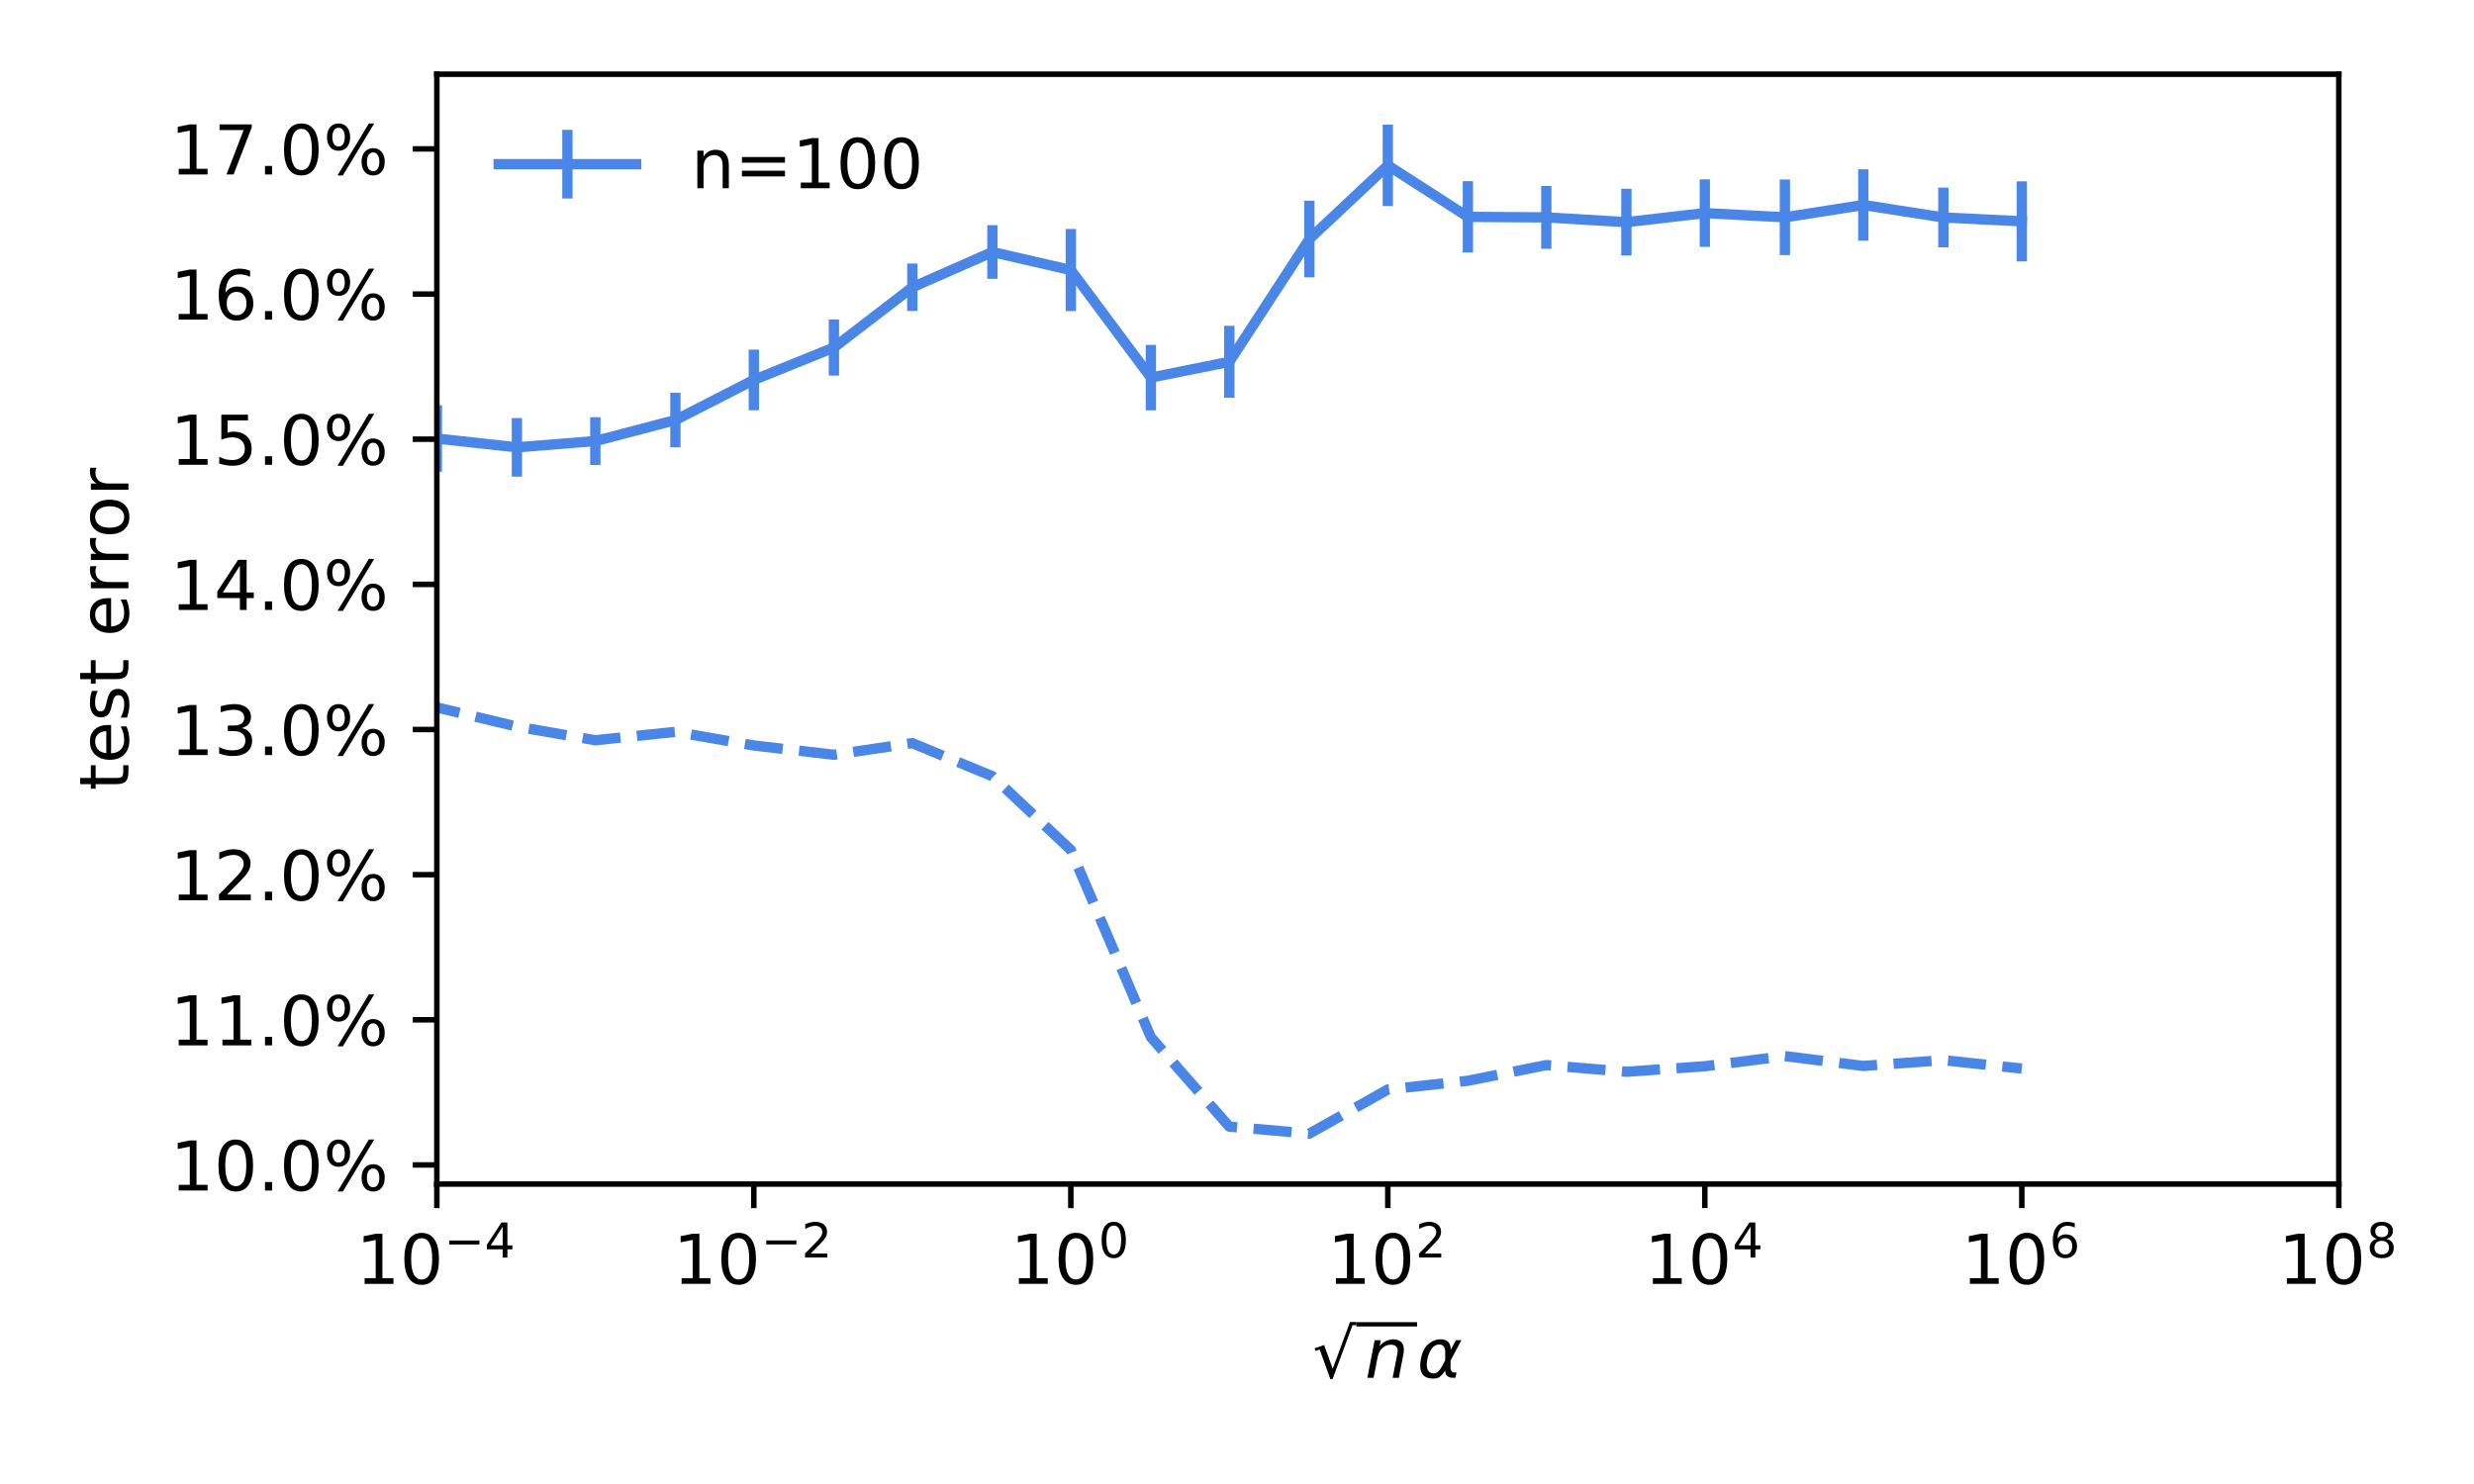 <?xml version="1.0"?>
 <!-- Created with matplotlib (https://matplotlib.org/) -->
<svg height="216" version="1.1" viewBox="0 0 360 216" width="360" xmlns="http://www.w3.org/2000/svg" xmlns:xlink="http://www.w3.org/1999/xlink"> <defs> <style type="text/css">
*{stroke-linecap:butt;stroke-linejoin:round;white-space:pre;} </style> </defs> <g id="figure_1"> <g id="patch_1"> <path d="M 0 216 L 360 216 L 360 0 L 0 0 z
" style="fill:#ffffff;"></path> </g> <g id="axes_1"> <g id="patch_2"> <path d="M 63.566 172.342 L 340.327 172.342 L 340.327 10.8 L 63.566 10.8 z
" style="fill:#ffffff;"></path> </g> <g id="matplotlib.axis_1"> <g id="xtick_1"> <g id="line2d_1"> <defs> <path d="M 0 0 L 0 3.5 " id="m75bae60d39" style="stroke:#000000;stroke-width:0.8;"></path> </defs> <g> <use style="stroke:#000000;stroke-width:0.8;" x="63.566" xlink:href="#m75bae60d39" y="172.342"></use> </g> </g> <g id="text_1">  <defs> <path d="M 12.406 8.297 L 28.516 8.297 L 28.516 63.922 L 10.984 60.406 L 10.984 69.391 L 28.422 72.906 L 38.281 72.906 L 38.281 8.297 L 54.391 8.297 L 54.391 0 L 12.406 0 z
" id="DejaVuSans-49"></path> <path d="M 31.781 66.406 Q 24.172 66.406 20.328 58.906 Q 16.5 51.422 16.5 36.375 Q 16.5 21.391 20.328 13.891 Q 24.172 6.391 31.781 6.391 Q 39.453 6.391 43.281 13.891 Q 47.125 21.391 47.125 36.375 Q 47.125 51.422 43.281 58.906 Q 39.453 66.406 31.781 66.406 z
M 31.781 74.219 Q 44.047 74.219 50.516 64.516 Q 56.984 54.828 56.984 36.375 Q 56.984 17.969 50.516 8.266 Q 44.047 -1.422 31.781 -1.422 Q 19.531 -1.422 13.062 8.266 Q 6.594 17.969 6.594 36.375 Q 6.594 54.828 13.062 64.516 Q 19.531 74.219 31.781 74.219 z
" id="DejaVuSans-48"></path> <path d="M 10.594 35.5 L 73.188 35.5 L 73.188 27.203 L 10.594 27.203 z
" id="DejaVuSans-8722"></path> <path d="M 37.797 64.312 L 12.891 25.391 L 37.797 25.391 z
M 35.203 72.906 L 47.609 72.906 L 47.609 25.391 L 58.016 25.391 L 58.016 17.188 L 47.609 17.188 L 47.609 0 L 37.797 0 L 37.797 17.188 L 4.891 17.188 L 4.891 26.703 z
" id="DejaVuSans-52"></path> </defs> <g transform="translate(51.816 186.94)scale(0.1 -0.1)"> <use transform="translate(0 0.684)" xlink:href="#DejaVuSans-49"></use> <use transform="translate(63.623 0.684)" xlink:href="#DejaVuSans-48"></use> <use transform="translate(128.203 38.966)scale(0.7)" xlink:href="#DejaVuSans-8722"></use> <use transform="translate(186.855 38.966)scale(0.7)" xlink:href="#DejaVuSans-52"></use> </g> </g> </g> <g id="xtick_2"> <g id="line2d_2"> <g> <use style="stroke:#000000;stroke-width:0.8;" x="109.693" xlink:href="#m75bae60d39" y="172.342"></use> </g> </g> <g id="text_2">  <defs> <path d="M 19.188 8.297 L 53.609 8.297 L 53.609 0 L 7.328 0 L 7.328 8.297 Q 12.938 14.109 22.625 23.891 Q 32.328 33.688 34.812 36.531 Q 39.547 41.844 41.422 45.531 Q 43.312 49.219 43.312 52.781 Q 43.312 58.594 39.234 62.25 Q 35.156 65.922 28.609 65.922 Q 23.969 65.922 18.812 64.312 Q 13.672 62.703 7.812 59.422 L 7.812 69.391 Q 13.766 71.781 18.938 73 Q 24.125 74.219 28.422 74.219 Q 39.75 74.219 46.484 68.547 Q 53.219 62.891 53.219 53.422 Q 53.219 48.922 51.531 44.891 Q 49.859 40.875 45.406 35.406 Q 44.188 33.984 37.641 27.219 Q 31.109 20.453 19.188 8.297 z
" id="DejaVuSans-50"></path> </defs> <g transform="translate(97.943 186.94)scale(0.1 -0.1)"> <use transform="translate(0 0.766)" xlink:href="#DejaVuSans-49"></use> <use transform="translate(63.623 0.766)" xlink:href="#DejaVuSans-48"></use> <use transform="translate(128.203 39.047)scale(0.7)" xlink:href="#DejaVuSans-8722"></use> <use transform="translate(186.855 39.047)scale(0.7)" xlink:href="#DejaVuSans-50"></use> </g> </g> </g> <g id="xtick_3"> <g id="line2d_3"> <g> <use style="stroke:#000000;stroke-width:0.8;" x="155.82" xlink:href="#m75bae60d39" y="172.342"></use> </g> </g> <g id="text_3">  <g transform="translate(147.02 186.94)scale(0.1 -0.1)"> <use transform="translate(0 0.766)" xlink:href="#DejaVuSans-49"></use> <use transform="translate(63.623 0.766)" xlink:href="#DejaVuSans-48"></use> <use transform="translate(128.203 39.047)scale(0.7)" xlink:href="#DejaVuSans-48"></use> </g> </g> </g> <g id="xtick_4"> <g id="line2d_4"> <g> <use style="stroke:#000000;stroke-width:0.8;" x="201.947" xlink:href="#m75bae60d39" y="172.342"></use> </g> </g> <g id="text_4">  <g transform="translate(193.147 186.94)scale(0.1 -0.1)"> <use transform="translate(0 0.766)" xlink:href="#DejaVuSans-49"></use> <use transform="translate(63.623 0.766)" xlink:href="#DejaVuSans-48"></use> <use transform="translate(128.203 39.047)scale(0.7)" xlink:href="#DejaVuSans-50"></use> </g> </g> </g> <g id="xtick_5"> <g id="line2d_5"> <g> <use style="stroke:#000000;stroke-width:0.8;" x="248.074" xlink:href="#m75bae60d39" y="172.342"></use> </g> </g> <g id="text_5">  <g transform="translate(239.274 186.94)scale(0.1 -0.1)"> <use transform="translate(0 0.684)" xlink:href="#DejaVuSans-49"></use> <use transform="translate(63.623 0.684)" xlink:href="#DejaVuSans-48"></use> <use transform="translate(128.203 38.966)scale(0.7)" xlink:href="#DejaVuSans-52"></use> </g> </g> </g> <g id="xtick_6"> <g id="line2d_6"> <g> <use style="stroke:#000000;stroke-width:0.8;" x="294.2" xlink:href="#m75bae60d39" y="172.342"></use> </g> </g> <g id="text_6">  <defs> <path d="M 33.016 40.375 Q 26.375 40.375 22.484 35.828 Q 18.609 31.297 18.609 23.391 Q 18.609 15.531 22.484 10.953 Q 26.375 6.391 33.016 6.391 Q 39.656 6.391 43.531 10.953 Q 47.406 15.531 47.406 23.391 Q 47.406 31.297 43.531 35.828 Q 39.656 40.375 33.016 40.375 z
M 52.594 71.297 L 52.594 62.312 Q 48.875 64.062 45.094 64.984 Q 41.312 65.922 37.594 65.922 Q 27.828 65.922 22.672 59.328 Q 17.531 52.734 16.797 39.406 Q 19.672 43.656 24.016 45.922 Q 28.375 48.188 33.594 48.188 Q 44.578 48.188 50.953 41.516 Q 57.328 34.859 57.328 23.391 Q 57.328 12.156 50.688 5.359 Q 44.047 -1.422 33.016 -1.422 Q 20.359 -1.422 13.672 8.266 Q 6.984 17.969 6.984 36.375 Q 6.984 53.656 15.188 63.938 Q 23.391 74.219 37.203 74.219 Q 40.922 74.219 44.703 73.484 Q 48.484 72.75 52.594 71.297 z
" id="DejaVuSans-54"></path> </defs> <g transform="translate(285.4 186.94)scale(0.1 -0.1)"> <use transform="translate(0 0.766)" xlink:href="#DejaVuSans-49"></use> <use transform="translate(63.623 0.766)" xlink:href="#DejaVuSans-48"></use> <use transform="translate(128.203 39.047)scale(0.7)" xlink:href="#DejaVuSans-54"></use> </g> </g> </g> <g id="xtick_7"> <g id="line2d_7"> <g> <use style="stroke:#000000;stroke-width:0.8;" x="340.327" xlink:href="#m75bae60d39" y="172.342"></use> </g> </g> <g id="text_7">  <defs> <path d="M 31.781 34.625 Q 24.75 34.625 20.719 30.859 Q 16.703 27.094 16.703 20.516 Q 16.703 13.922 20.719 10.156 Q 24.75 6.391 31.781 6.391 Q 38.812 6.391 42.859 10.172 Q 46.922 13.969 46.922 20.516 Q 46.922 27.094 42.891 30.859 Q 38.875 34.625 31.781 34.625 z
M 21.922 38.812 Q 15.578 40.375 12.031 44.719 Q 8.5 49.078 8.5 55.328 Q 8.5 64.062 14.719 69.141 Q 20.953 74.219 31.781 74.219 Q 42.672 74.219 48.875 69.141 Q 55.078 64.062 55.078 55.328 Q 55.078 49.078 51.531 44.719 Q 48 40.375 41.703 38.812 Q 48.828 37.156 52.797 32.312 Q 56.781 27.484 56.781 20.516 Q 56.781 9.906 50.312 4.234 Q 43.844 -1.422 31.781 -1.422 Q 19.734 -1.422 13.25 4.234 Q 6.781 9.906 6.781 20.516 Q 6.781 27.484 10.781 32.312 Q 14.797 37.156 21.922 38.812 z
M 18.312 54.391 Q 18.312 48.734 21.844 45.562 Q 25.391 42.391 31.781 42.391 Q 38.141 42.391 41.719 45.562 Q 45.312 48.734 45.312 54.391 Q 45.312 60.062 41.719 63.234 Q 38.141 66.406 31.781 66.406 Q 25.391 66.406 21.844 63.234 Q 18.312 60.062 18.312 54.391 z
" id="DejaVuSans-56"></path> </defs> <g transform="translate(331.527 186.94)scale(0.1 -0.1)"> <use transform="translate(0 0.766)" xlink:href="#DejaVuSans-49"></use> <use transform="translate(63.623 0.766)" xlink:href="#DejaVuSans-48"></use> <use transform="translate(128.203 39.047)scale(0.7)" xlink:href="#DejaVuSans-56"></use> </g> </g> </g> <g id="text_8">  <defs> <path d="M 54.5 81.109 L 63.719 81.109 L 63.719 76.422 L 58.109 76.422 L 29.109 -2 L 25.875 -2 L 10.297 41.109 L 4.203 38.922 L 2.984 42.828 L 16.797 47.609 L 29.297 12.984 z
" id="DejaVuSans-8730"></path> <path d="M 55.719 33.016 L 49.312 0 L 40.281 0 L 46.688 32.672 Q 47.125 34.969 47.359 36.719 Q 47.609 38.484 47.609 39.5 Q 47.609 43.609 45.016 45.891 Q 42.438 48.188 37.797 48.188 Q 30.562 48.188 25.344 43.375 Q 20.125 38.578 18.5 30.328 L 12.5 0 L 3.516 0 L 14.109 54.688 L 23.094 54.688 L 21.297 46.094 Q 25.047 50.828 30.312 53.406 Q 35.594 56 41.406 56 Q 48.641 56 52.609 52.094 Q 56.594 48.188 56.594 41.109 Q 56.594 39.359 56.375 37.359 Q 56.156 35.359 55.719 33.016 z
" id="DejaVuSans-Oblique-110"></path> <path d="M 40.922 25.438 L 40.969 36.719 Q 41.016 48.25 32.328 48.297 Q 25.828 48.344 21.781 42.922 Q 16.703 36.234 14.984 27.297 Q 12.891 16.547 15.531 11.422 Q 18.266 6.203 24.172 6.203 Q 30.719 6.203 36.234 16.609 z
M 33.844 55.906 Q 49.078 56.156 48.875 40.375 Q 48.875 40.375 56.5 54.688 L 64.5 54.688 L 48.734 25.047 L 48.578 14.359 Q 48.578 11.969 49.906 9.969 Q 51.422 7.625 52.984 7.625 L 57.328 7.625 L 55.859 0 L 50.438 0 Q 45.844 0 42.531 4.109 Q 40.969 6.156 40.922 10.453 Q 37.75 5.219 32.281 0.781 Q 29.688 -1.266 22.703 -1.219 Q 11.281 -1.125 7.125 6.203 Q 2.875 13.812 5.516 27.297 Q 8.344 41.797 15.766 48.391 Q 24.125 55.766 33.844 55.906 z
" id="DejaVuSans-Oblique-945"></path> </defs> <g transform="translate(190.997 200.619)scale(0.1 -0.1)"> <use transform="translate(0 0.891)" xlink:href="#DejaVuSans-8730"></use> <use transform="translate(76.221 0.75)" xlink:href="#DejaVuSans-Oblique-110"></use> <use transform="translate(152.1 0.891)" xlink:href="#DejaVuSans-Oblique-945"></use> <path d="M 63.721 75.5 L 63.721 81.75 L 152.1 81.75 L 152.1 75.5 L 63.721 75.5 z
"></path> </g> </g> </g> <g id="matplotlib.axis_2"> <g id="ytick_1"> <g id="line2d_8"> <defs> <path d="M 0 0 L -3.5 0 " id="m50fade5ba6" style="stroke:#000000;stroke-width:0.8;"></path> </defs> <g> <use style="stroke:#000000;stroke-width:0.8;" x="63.566" xlink:href="#m50fade5ba6" y="169.563"></use> </g> </g> <g id="text_9">  <defs> <path d="M 10.688 12.406 L 21 12.406 L 21 0 L 10.688 0 z
" id="DejaVuSans-46"></path> <path d="M 72.703 32.078 Q 68.453 32.078 66.031 28.469 Q 63.625 24.859 63.625 18.406 Q 63.625 12.062 66.031 8.422 Q 68.453 4.781 72.703 4.781 Q 76.859 4.781 79.266 8.422 Q 81.688 12.062 81.688 18.406 Q 81.688 24.812 79.266 28.438 Q 76.859 32.078 72.703 32.078 z
M 72.703 38.281 Q 80.422 38.281 84.953 32.906 Q 89.5 27.547 89.5 18.406 Q 89.5 9.281 84.938 3.922 Q 80.375 -1.422 72.703 -1.422 Q 64.891 -1.422 60.344 3.922 Q 55.812 9.281 55.812 18.406 Q 55.812 27.594 60.375 32.938 Q 64.938 38.281 72.703 38.281 z
M 22.312 68.016 Q 18.109 68.016 15.688 64.375 Q 13.281 60.75 13.281 54.391 Q 13.281 47.953 15.672 44.328 Q 18.062 40.719 22.312 40.719 Q 26.562 40.719 28.969 44.328 Q 31.391 47.953 31.391 54.391 Q 31.391 60.688 28.953 64.344 Q 26.516 68.016 22.312 68.016 z
M 66.406 74.219 L 74.219 74.219 L 28.609 -1.422 L 20.797 -1.422 z
M 22.312 74.219 Q 30.031 74.219 34.609 68.875 Q 39.203 63.531 39.203 54.391 Q 39.203 45.172 34.641 39.844 Q 30.078 34.516 22.312 34.516 Q 14.547 34.516 10.031 39.859 Q 5.516 45.219 5.516 54.391 Q 5.516 63.484 10.047 68.844 Q 14.594 74.219 22.312 74.219 z
" id="DejaVuSans-37"></path> </defs> <g transform="translate(24.766 173.362)scale(0.1 -0.1)"> <use transform="translate(0 0.781)" xlink:href="#DejaVuSans-49"></use> <use transform="translate(63.623 0.781)" xlink:href="#DejaVuSans-48"></use> <use transform="translate(127.246 0.781)" xlink:href="#DejaVuSans-46"></use> <use transform="translate(159.033 0.781)" xlink:href="#DejaVuSans-48"></use> <use transform="translate(222.656 0.781)" xlink:href="#DejaVuSans-37"></use> </g> </g> </g> <g id="ytick_2"> <g id="line2d_9"> <g> <use style="stroke:#000000;stroke-width:0.8;" x="63.566" xlink:href="#m50fade5ba6" y="148.436"></use> </g> </g> <g id="text_10">  <g transform="translate(24.766 152.235)scale(0.1 -0.1)"> <use transform="translate(0 0.781)" xlink:href="#DejaVuSans-49"></use> <use transform="translate(63.623 0.781)" xlink:href="#DejaVuSans-49"></use> <use transform="translate(127.246 0.781)" xlink:href="#DejaVuSans-46"></use> <use transform="translate(159.033 0.781)" xlink:href="#DejaVuSans-48"></use> <use transform="translate(222.656 0.781)" xlink:href="#DejaVuSans-37"></use> </g> </g> </g> <g id="ytick_3"> <g id="line2d_10"> <g> <use style="stroke:#000000;stroke-width:0.8;" x="63.566" xlink:href="#m50fade5ba6" y="127.309"></use> </g> </g> <g id="text_11">  <g transform="translate(24.766 131.108)scale(0.1 -0.1)"> <use transform="translate(0 0.781)" xlink:href="#DejaVuSans-49"></use> <use transform="translate(63.623 0.781)" xlink:href="#DejaVuSans-50"></use> <use transform="translate(127.246 0.781)" xlink:href="#DejaVuSans-46"></use> <use transform="translate(159.033 0.781)" xlink:href="#DejaVuSans-48"></use> <use transform="translate(222.656 0.781)" xlink:href="#DejaVuSans-37"></use> </g> </g> </g> <g id="ytick_4"> <g id="line2d_11"> <g> <use style="stroke:#000000;stroke-width:0.8;" x="63.566" xlink:href="#m50fade5ba6" y="106.182"></use> </g> </g> <g id="text_12">  <defs> <path d="M 40.578 39.312 Q 47.656 37.797 51.625 33 Q 55.609 28.219 55.609 21.188 Q 55.609 10.406 48.188 4.484 Q 40.766 -1.422 27.094 -1.422 Q 22.516 -1.422 17.656 -0.516 Q 12.797 0.391 7.625 2.203 L 7.625 11.719 Q 11.719 9.328 16.594 8.109 Q 21.484 6.891 26.812 6.891 Q 36.078 6.891 40.938 10.547 Q 45.797 14.203 45.797 21.188 Q 45.797 27.641 41.281 31.266 Q 36.766 34.906 28.719 34.906 L 20.219 34.906 L 20.219 43.016 L 29.109 43.016 Q 36.375 43.016 40.234 45.922 Q 44.094 48.828 44.094 54.297 Q 44.094 59.906 40.109 62.906 Q 36.141 65.922 28.719 65.922 Q 24.656 65.922 20.016 65.031 Q 15.375 64.156 9.812 62.312 L 9.812 71.094 Q 15.438 72.656 20.344 73.438 Q 25.25 74.219 29.594 74.219 Q 40.828 74.219 47.359 69.109 Q 53.906 64.016 53.906 55.328 Q 53.906 49.266 50.438 45.094 Q 46.969 40.922 40.578 39.312 z
" id="DejaVuSans-51"></path> </defs> <g transform="translate(24.766 109.981)scale(0.1 -0.1)"> <use transform="translate(0 0.781)" xlink:href="#DejaVuSans-49"></use> <use transform="translate(63.623 0.781)" xlink:href="#DejaVuSans-51"></use> <use transform="translate(127.246 0.781)" xlink:href="#DejaVuSans-46"></use> <use transform="translate(159.033 0.781)" xlink:href="#DejaVuSans-48"></use> <use transform="translate(222.656 0.781)" xlink:href="#DejaVuSans-37"></use> </g> </g> </g> <g id="ytick_5"> <g id="line2d_12"> <g> <use style="stroke:#000000;stroke-width:0.8;" x="63.566" xlink:href="#m50fade5ba6" y="85.055"></use> </g> </g> <g id="text_13">  <g transform="translate(24.766 88.854)scale(0.1 -0.1)"> <use transform="translate(0 0.781)" xlink:href="#DejaVuSans-49"></use> <use transform="translate(63.623 0.781)" xlink:href="#DejaVuSans-52"></use> <use transform="translate(127.246 0.781)" xlink:href="#DejaVuSans-46"></use> <use transform="translate(159.033 0.781)" xlink:href="#DejaVuSans-48"></use> <use transform="translate(222.656 0.781)" xlink:href="#DejaVuSans-37"></use> </g> </g> </g> <g id="ytick_6"> <g id="line2d_13"> <g> <use style="stroke:#000000;stroke-width:0.8;" x="63.566" xlink:href="#m50fade5ba6" y="63.927"></use> </g> </g> <g id="text_14">  <defs> <path d="M 10.797 72.906 L 49.516 72.906 L 49.516 64.594 L 19.828 64.594 L 19.828 46.734 Q 21.969 47.469 24.109 47.828 Q 26.266 48.188 28.422 48.188 Q 40.625 48.188 47.75 41.5 Q 54.891 34.812 54.891 23.391 Q 54.891 11.625 47.562 5.094 Q 40.234 -1.422 26.906 -1.422 Q 22.312 -1.422 17.547 -0.641 Q 12.797 0.141 7.719 1.703 L 7.719 11.625 Q 12.109 9.234 16.797 8.062 Q 21.484 6.891 26.703 6.891 Q 35.156 6.891 40.078 11.328 Q 45.016 15.766 45.016 23.391 Q 45.016 31 40.078 35.438 Q 35.156 39.891 26.703 39.891 Q 22.75 39.891 18.812 39.016 Q 14.891 38.141 10.797 36.281 z
" id="DejaVuSans-53"></path> </defs> <g transform="translate(24.766 67.727)scale(0.1 -0.1)"> <use transform="translate(0 0.781)" xlink:href="#DejaVuSans-49"></use> <use transform="translate(63.623 0.781)" xlink:href="#DejaVuSans-53"></use> <use transform="translate(127.246 0.781)" xlink:href="#DejaVuSans-46"></use> <use transform="translate(159.033 0.781)" xlink:href="#DejaVuSans-48"></use> <use transform="translate(222.656 0.781)" xlink:href="#DejaVuSans-37"></use> </g> </g> </g> <g id="ytick_7"> <g id="line2d_14"> <g> <use style="stroke:#000000;stroke-width:0.8;" x="63.566" xlink:href="#m50fade5ba6" y="42.8"></use> </g> </g> <g id="text_15">  <g transform="translate(24.766 46.6)scale(0.1 -0.1)"> <use transform="translate(0 0.781)" xlink:href="#DejaVuSans-49"></use> <use transform="translate(63.623 0.781)" xlink:href="#DejaVuSans-54"></use> <use transform="translate(127.246 0.781)" xlink:href="#DejaVuSans-46"></use> <use transform="translate(159.033 0.781)" xlink:href="#DejaVuSans-48"></use> <use transform="translate(222.656 0.781)" xlink:href="#DejaVuSans-37"></use> </g> </g> </g> <g id="ytick_8"> <g id="line2d_15"> <g> <use style="stroke:#000000;stroke-width:0.8;" x="63.566" xlink:href="#m50fade5ba6" y="21.673"></use> </g> </g> <g id="text_16">  <defs> <path d="M 8.203 72.906 L 55.078 72.906 L 55.078 68.703 L 28.609 0 L 18.312 0 L 43.219 64.594 L 8.203 64.594 z
" id="DejaVuSans-55"></path> </defs> <g transform="translate(24.766 25.473)scale(0.1 -0.1)"> <use transform="translate(0 0.781)" xlink:href="#DejaVuSans-49"></use> <use transform="translate(63.623 0.781)" xlink:href="#DejaVuSans-55"></use> <use transform="translate(127.246 0.781)" xlink:href="#DejaVuSans-46"></use> <use transform="translate(159.033 0.781)" xlink:href="#DejaVuSans-48"></use> <use transform="translate(222.656 0.781)" xlink:href="#DejaVuSans-37"></use> </g> </g> </g> <g id="text_17">  <defs> <path d="M 18.312 70.219 L 18.312 54.688 L 36.812 54.688 L 36.812 47.703 L 18.312 47.703 L 18.312 18.016 Q 18.312 11.328 20.141 9.422 Q 21.969 7.516 27.594 7.516 L 36.812 7.516 L 36.812 0 L 27.594 0 Q 17.188 0 13.234 3.875 Q 9.281 7.766 9.281 18.016 L 9.281 47.703 L 2.688 47.703 L 2.688 54.688 L 9.281 54.688 L 9.281 70.219 z
" id="DejaVuSans-116"></path> <path d="M 56.203 29.594 L 56.203 25.203 L 14.891 25.203 Q 15.484 15.922 20.484 11.062 Q 25.484 6.203 34.422 6.203 Q 39.594 6.203 44.453 7.469 Q 49.312 8.734 54.109 11.281 L 54.109 2.781 Q 49.266 0.734 44.188 -0.344 Q 39.109 -1.422 33.891 -1.422 Q 20.797 -1.422 13.156 6.188 Q 5.516 13.812 5.516 26.812 Q 5.516 40.234 12.766 48.109 Q 20.016 56 32.328 56 Q 43.359 56 49.781 48.891 Q 56.203 41.797 56.203 29.594 z
M 47.219 32.234 Q 47.125 39.594 43.094 43.984 Q 39.062 48.391 32.422 48.391 Q 24.906 48.391 20.391 44.141 Q 15.875 39.891 15.188 32.172 z
" id="DejaVuSans-101"></path> <path d="M 44.281 53.078 L 44.281 44.578 Q 40.484 46.531 36.375 47.5 Q 32.281 48.484 27.875 48.484 Q 21.188 48.484 17.844 46.438 Q 14.5 44.391 14.5 40.281 Q 14.5 37.156 16.891 35.375 Q 19.281 33.594 26.516 31.984 L 29.594 31.297 Q 39.156 29.25 43.188 25.516 Q 47.219 21.781 47.219 15.094 Q 47.219 7.469 41.188 3.016 Q 35.156 -1.422 24.609 -1.422 Q 20.219 -1.422 15.453 -0.562 Q 10.688 0.297 5.422 2 L 5.422 11.281 Q 10.406 8.688 15.234 7.391 Q 20.062 6.109 24.812 6.109 Q 31.156 6.109 34.562 8.281 Q 37.984 10.453 37.984 14.406 Q 37.984 18.062 35.516 20.016 Q 33.062 21.969 24.703 23.781 L 21.578 24.516 Q 13.234 26.266 9.516 29.906 Q 5.812 33.547 5.812 39.891 Q 5.812 47.609 11.281 51.797 Q 16.75 56 26.812 56 Q 31.781 56 36.172 55.266 Q 40.578 54.547 44.281 53.078 z
" id="DejaVuSans-115"></path> <path id="DejaVuSans-32"></path> <path d="M 41.109 46.297 Q 39.594 47.172 37.812 47.578 Q 36.031 48 33.891 48 Q 26.266 48 22.188 43.047 Q 18.109 38.094 18.109 28.812 L 18.109 0 L 9.078 0 L 9.078 54.688 L 18.109 54.688 L 18.109 46.188 Q 20.953 51.172 25.484 53.578 Q 30.031 56 36.531 56 Q 37.453 56 38.578 55.875 Q 39.703 55.766 41.062 55.516 z
" id="DejaVuSans-114"></path> <path d="M 30.609 48.391 Q 23.391 48.391 19.188 42.75 Q 14.984 37.109 14.984 27.297 Q 14.984 17.484 19.156 11.844 Q 23.344 6.203 30.609 6.203 Q 37.797 6.203 41.984 11.859 Q 46.188 17.531 46.188 27.297 Q 46.188 37.016 41.984 42.703 Q 37.797 48.391 30.609 48.391 z
M 30.609 56 Q 42.328 56 49.016 48.375 Q 55.719 40.766 55.719 27.297 Q 55.719 13.875 49.016 6.219 Q 42.328 -1.422 30.609 -1.422 Q 18.844 -1.422 12.172 6.219 Q 5.516 13.875 5.516 27.297 Q 5.516 40.766 12.172 48.375 Q 18.844 56 30.609 56 z
" id="DejaVuSans-111"></path> </defs> <g transform="translate(18.687 115.062)rotate(-90)scale(0.1 -0.1)"> <use xlink:href="#DejaVuSans-116"></use> <use x="39.209" xlink:href="#DejaVuSans-101"></use> <use x="100.732" xlink:href="#DejaVuSans-115"></use> <use x="152.832" xlink:href="#DejaVuSans-116"></use> <use x="192.041" xlink:href="#DejaVuSans-32"></use> <use x="223.828" xlink:href="#DejaVuSans-101"></use> <use x="285.352" xlink:href="#DejaVuSans-114"></use> <use x="326.449" xlink:href="#DejaVuSans-114"></use> <use x="367.531" xlink:href="#DejaVuSans-111"></use> <use x="428.713" xlink:href="#DejaVuSans-114"></use> </g> </g> </g> <g id="LineCollection_1"> <path clip-path="url(#p87effe0c3e)" style="fill:none;stroke:#4a86e8;stroke-width:1.5;"></path> <path clip-path="url(#p87effe0c3e)" style="fill:none;stroke:#4a86e8;stroke-width:1.5;"></path> <path clip-path="url(#p87effe0c3e)" style="fill:none;stroke:#4a86e8;stroke-width:1.5;"></path> <path clip-path="url(#p87effe0c3e)" d="M 6.027 60.338 L 6.027 51.205 " style="fill:none;stroke:#4a86e8;stroke-width:1.5;"></path> <path clip-path="url(#p87effe0c3e)" d="M 17.439 59.06 L 17.439 48.459 " style="fill:none;stroke:#4a86e8;stroke-width:1.5;"></path> <path clip-path="url(#p87effe0c3e)" d="M 29.09 63.381 L 29.09 50.212 " style="fill:none;stroke:#4a86e8;stroke-width:1.5;"></path> <path clip-path="url(#p87effe0c3e)" d="M 40.503 63.973 L 40.503 54.581 " style="fill:none;stroke:#4a86e8;stroke-width:1.5;"></path> <path clip-path="url(#p87effe0c3e)" d="M 52.153 66.231 L 52.153 57.579 " style="fill:none;stroke:#4a86e8;stroke-width:1.5;"></path> <path clip-path="url(#p87effe0c3e)" d="M 63.566 68.673 L 63.566 58.996 " style="fill:none;stroke:#4a86e8;stroke-width:1.5;"></path> <path clip-path="url(#p87effe0c3e)" d="M 75.217 69.376 L 75.217 60.84 " style="fill:none;stroke:#4a86e8;stroke-width:1.5;"></path> <path clip-path="url(#p87effe0c3e)" d="M 86.63 67.677 L 86.63 60.721 " style="fill:none;stroke:#4a86e8;stroke-width:1.5;"></path> <path clip-path="url(#p87effe0c3e)" d="M 98.28 65.117 L 98.28 57.16 " style="fill:none;stroke:#4a86e8;stroke-width:1.5;"></path> <path clip-path="url(#p87effe0c3e)" d="M 109.693 59.709 L 109.693 50.887 " style="fill:none;stroke:#4a86e8;stroke-width:1.5;"></path> <path clip-path="url(#p87effe0c3e)" d="M 121.344 54.67 L 121.344 46.497 " style="fill:none;stroke:#4a86e8;stroke-width:1.5;"></path> <path clip-path="url(#p87effe0c3e)" d="M 132.756 45.266 L 132.756 38.366 " style="fill:none;stroke:#4a86e8;stroke-width:1.5;"></path> <path clip-path="url(#p87effe0c3e)" d="M 144.407 40.588 L 144.407 32.776 " style="fill:none;stroke:#4a86e8;stroke-width:1.5;"></path> <path clip-path="url(#p87effe0c3e)" d="M 155.82 45.285 L 155.82 33.333 " style="fill:none;stroke:#4a86e8;stroke-width:1.5;"></path> <path clip-path="url(#p87effe0c3e)" d="M 167.47 59.726 L 167.47 50.197 " style="fill:none;stroke:#4a86e8;stroke-width:1.5;"></path> <path clip-path="url(#p87effe0c3e)" d="M 178.883 57.899 L 178.883 47.424 " style="fill:none;stroke:#4a86e8;stroke-width:1.5;"></path> <path clip-path="url(#p87effe0c3e)" d="M 190.534 40.366 L 190.534 29.209 " style="fill:none;stroke:#4a86e8;stroke-width:1.5;"></path> <path clip-path="url(#p87effe0c3e)" d="M 201.947 29.996 L 201.947 18.143 " style="fill:none;stroke:#4a86e8;stroke-width:1.5;"></path> <path clip-path="url(#p87effe0c3e)" d="M 213.597 36.753 L 213.597 26.374 " style="fill:none;stroke:#4a86e8;stroke-width:1.5;"></path> <path clip-path="url(#p87effe0c3e)" d="M 225.01 36.209 L 225.01 27.073 " style="fill:none;stroke:#4a86e8;stroke-width:1.5;"></path> <path clip-path="url(#p87effe0c3e)" d="M 236.661 37.193 L 236.661 27.48 " style="fill:none;stroke:#4a86e8;stroke-width:1.5;"></path> <path clip-path="url(#p87effe0c3e)" d="M 248.074 35.931 L 248.074 26.103 " style="fill:none;stroke:#4a86e8;stroke-width:1.5;"></path> <path clip-path="url(#p87effe0c3e)" d="M 259.724 37.135 L 259.724 26.131 " style="fill:none;stroke:#4a86e8;stroke-width:1.5;"></path> <path clip-path="url(#p87effe0c3e)" d="M 271.137 35.028 L 271.137 24.646 " style="fill:none;stroke:#4a86e8;stroke-width:1.5;"></path> <path clip-path="url(#p87effe0c3e)" d="M 282.787 36 L 282.787 27.304 " style="fill:none;stroke:#4a86e8;stroke-width:1.5;"></path> <path clip-path="url(#p87effe0c3e)" d="M 294.2 38.04 L 294.2 26.386 " style="fill:none;stroke:#4a86e8;stroke-width:1.5;"></path> </g> <g id="line2d_16"> <path clip-path="url(#p87effe0c3e)" d="M -1 99.583 L 6.027 97.646 L 17.439 99.336 L 29.09 99.632 L 40.503 98.111 L 52.153 102.125 L 63.566 102.97 L 75.217 105.759 L 86.63 107.745 L 98.28 106.52 L 109.693 108.506 L 121.344 109.858 L 132.756 108.167 L 144.407 112.984 L 155.82 123.717 L 167.47 150.971 L 178.883 163.985 L 190.534 164.999 L 201.947 158.577 L 213.597 157.309 L 225.01 155.027 L 236.661 155.999 L 248.074 155.196 L 259.724 153.717 L 271.137 155.154 L 282.787 154.309 L 294.2 155.534 " style="fill:none;stroke:#4a86e8;stroke-dasharray:5.55,2.4;stroke-dashoffset:0;stroke-width:1.5;"></path> </g> <g id="line2d_17"> <path clip-path="url(#p87effe0c3e)" d="M -1 56.22 L 6.027 55.771 L 17.439 53.76 L 29.09 56.796 L 40.503 59.277 L 52.153 61.905 L 63.566 63.835 L 75.217 65.108 L 86.63 64.199 L 98.28 61.139 L 109.693 55.298 L 121.344 50.584 L 132.756 41.816 L 144.407 36.682 L 155.82 39.309 L 167.47 54.961 L 178.883 52.661 L 190.534 34.788 L 201.947 24.069 L 213.597 31.564 L 225.01 31.641 L 236.661 32.337 L 248.074 31.017 L 259.724 31.633 L 271.137 29.837 L 282.787 31.652 L 294.2 32.213 " style="fill:none;stroke:#4a86e8;stroke-linecap:square;stroke-width:1.5;"></path> </g> <g id="patch_3"> <path d="M 63.566 172.342 L 63.566 10.8 " style="fill:none;stroke:#000000;stroke-linecap:square;stroke-linejoin:miter;stroke-width:0.8;"></path> </g> <g id="patch_4"> <path d="M 340.327 172.342 L 340.327 10.8 " style="fill:none;stroke:#000000;stroke-linecap:square;stroke-linejoin:miter;stroke-width:0.8;"></path> </g> <g id="patch_5"> <path d="M 63.566 172.342 L 340.327 172.342 " style="fill:none;stroke:#000000;stroke-linecap:square;stroke-linejoin:miter;stroke-width:0.8;"></path> </g> <g id="patch_6"> <path d="M 63.566 10.8 L 340.327 10.8 " style="fill:none;stroke:#000000;stroke-linecap:square;stroke-linejoin:miter;stroke-width:0.8;"></path> </g> <g id="legend_1"> <g id="LineCollection_2"> <path d="M 82.566 28.898 L 82.566 18.898 " style="fill:none;stroke:#4a86e8;stroke-width:1.5;"></path> </g> <g id="line2d_18"> <path d="M 72.566 23.898 L 92.566 23.898 " style="fill:none;stroke:#4a86e8;stroke-linecap:square;stroke-width:1.5;"></path> </g> <g id="line2d_19"></g> <g id="text_18">  <defs> <path d="M 54.891 33.016 L 54.891 0 L 45.906 0 L 45.906 32.719 Q 45.906 40.484 42.875 44.328 Q 39.844 48.188 33.797 48.188 Q 26.516 48.188 22.312 43.547 Q 18.109 38.922 18.109 30.906 L 18.109 0 L 9.078 0 L 9.078 54.688 L 18.109 54.688 L 18.109 46.188 Q 21.344 51.125 25.703 53.562 Q 30.078 56 35.797 56 Q 45.219 56 50.047 50.172 Q 54.891 44.344 54.891 33.016 z
" id="DejaVuSans-110"></path> <path d="M 10.594 45.406 L 73.188 45.406 L 73.188 37.203 L 10.594 37.203 z
M 10.594 25.484 L 73.188 25.484 L 73.188 17.188 L 10.594 17.188 z
" id="DejaVuSans-61"></path> </defs> <g transform="translate(100.566 27.398)scale(0.1 -0.1)"> <use xlink:href="#DejaVuSans-110"></use> <use x="63.379" xlink:href="#DejaVuSans-61"></use> <use x="147.168" xlink:href="#DejaVuSans-49"></use> <use x="210.791" xlink:href="#DejaVuSans-48"></use> <use x="274.414" xlink:href="#DejaVuSans-48"></use> </g> </g> </g> </g> </g> <defs> <clipPath id="p87effe0c3e"> <rect height="161.542" width="276.761" x="63.566" y="10.8"></rect> </clipPath> </defs>
</svg>
